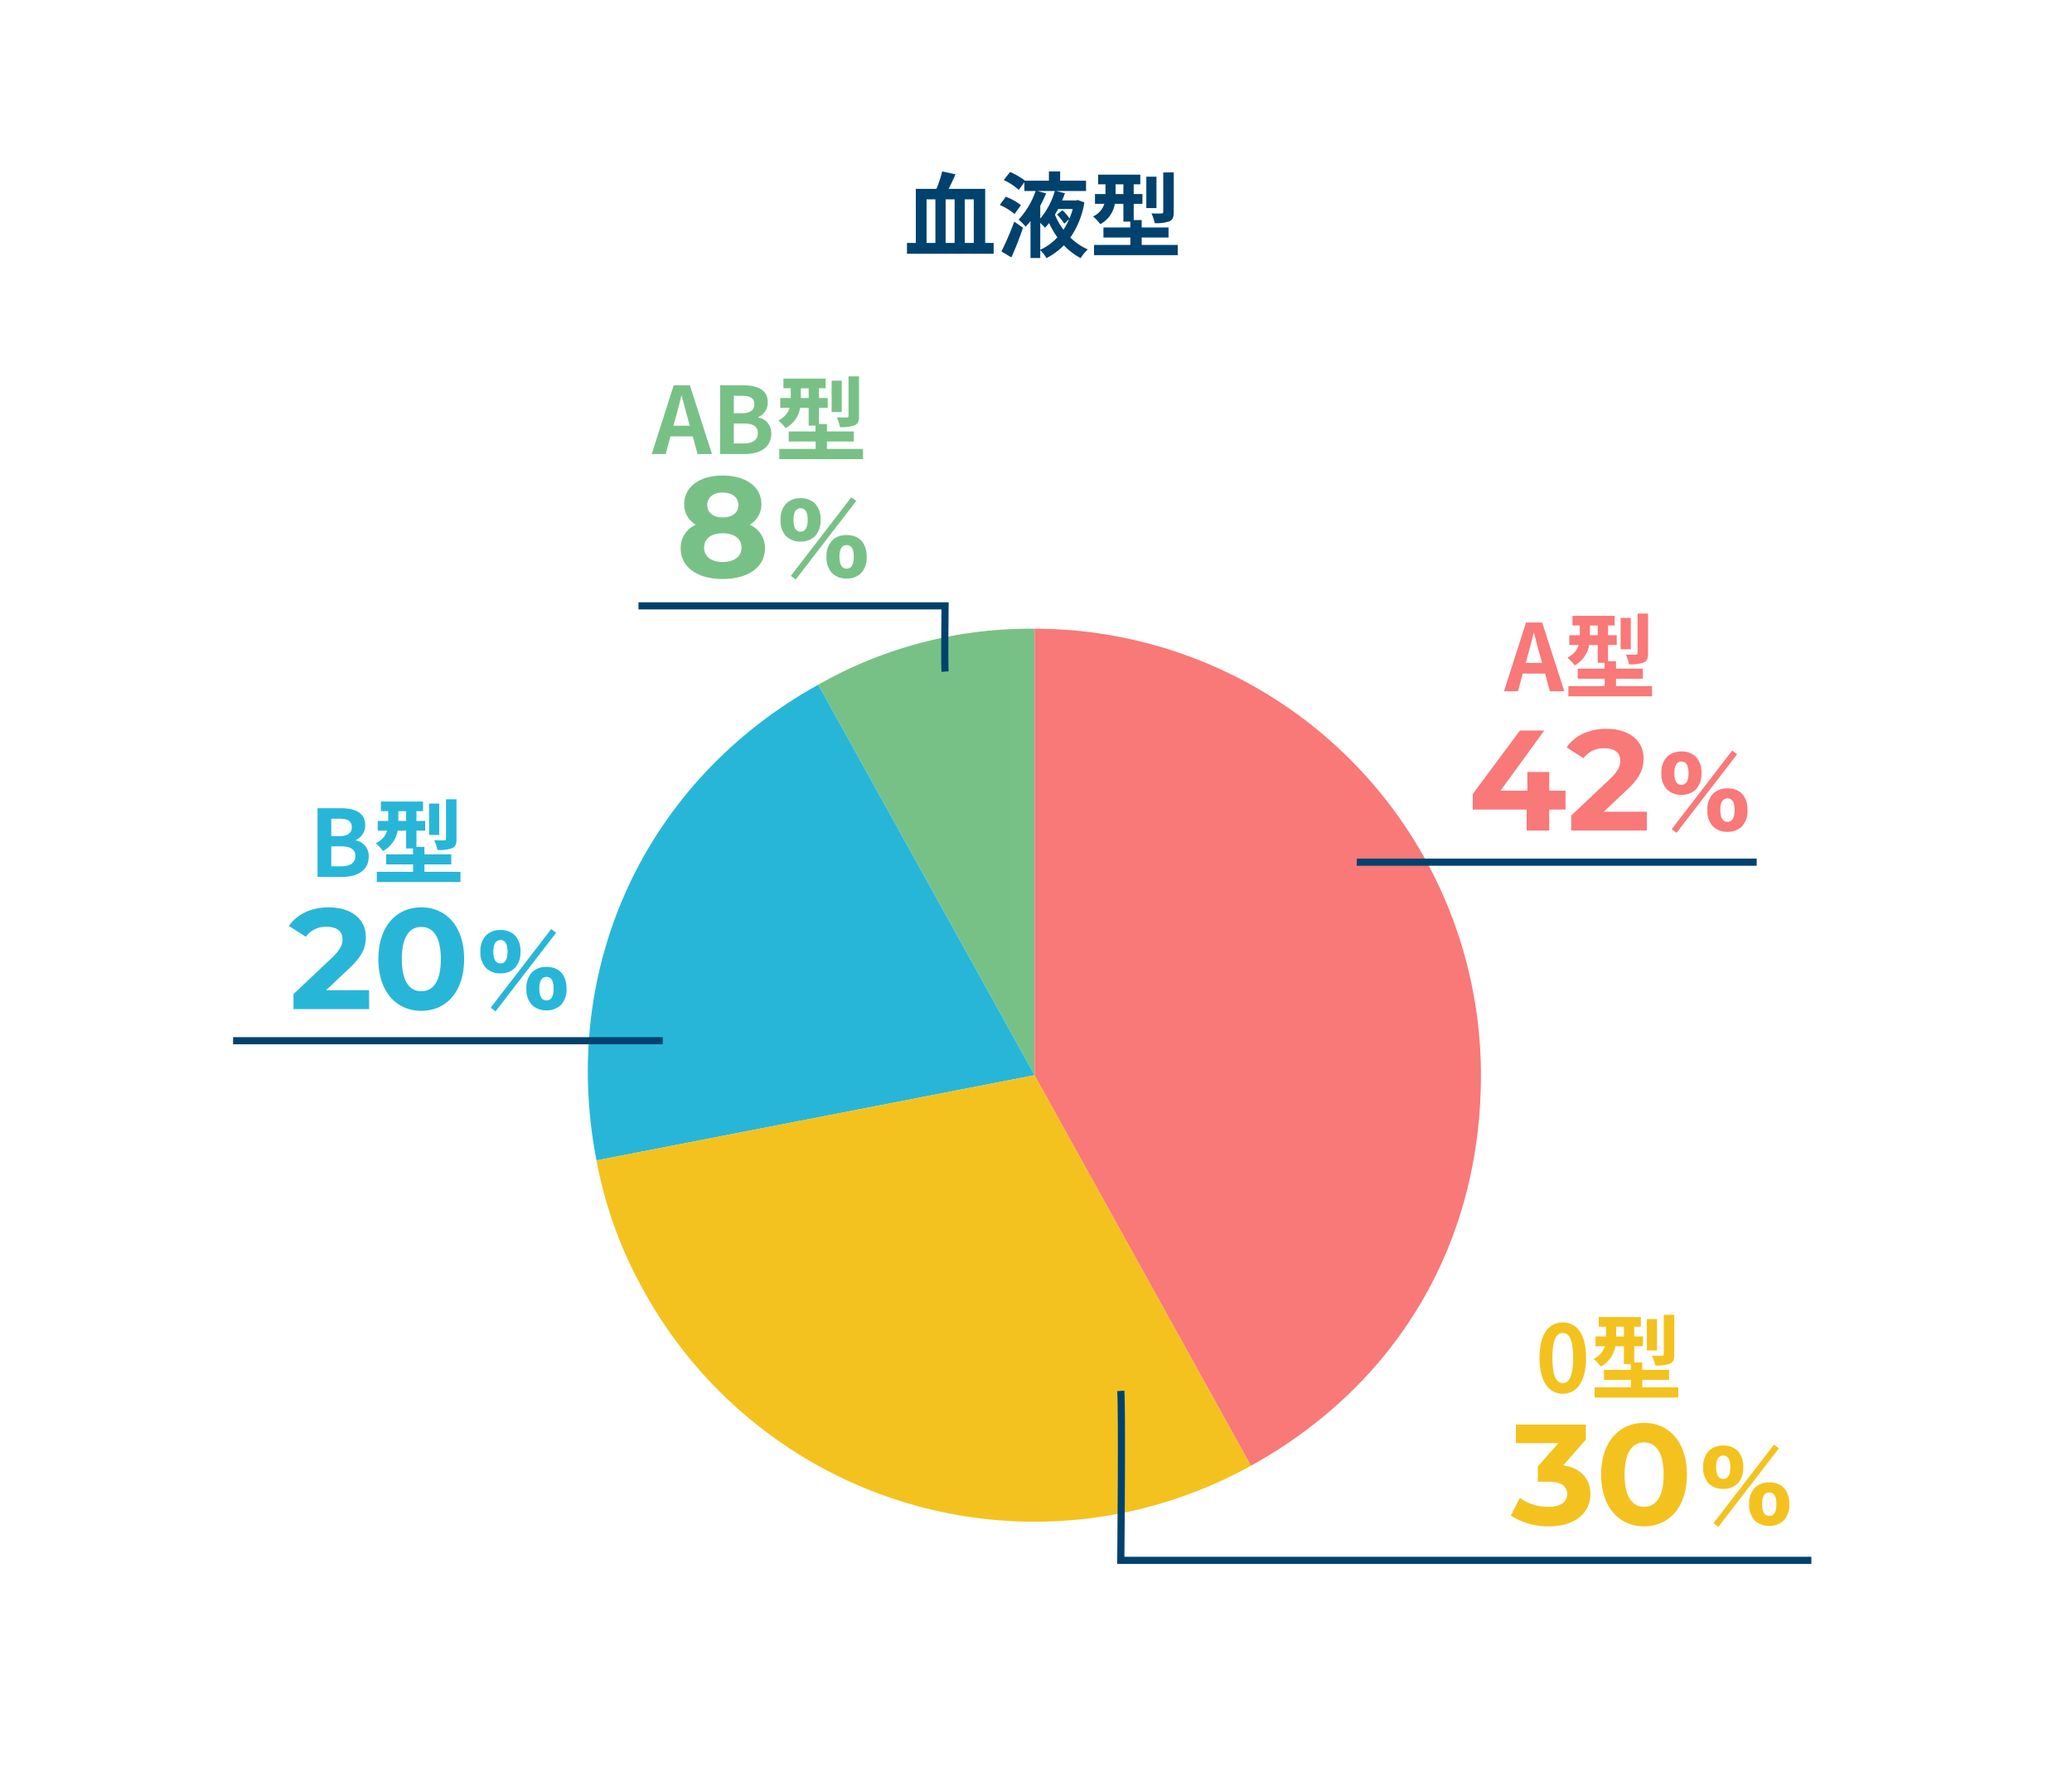 <svg xmlns="http://www.w3.org/2000/svg" width="580" height="500" viewBox="0 0 580 500"><defs><style>.a{fill:none;}.b{fill:#00426e;}.c{fill:#78c186;}.d{fill:#28b6d8;}.e{fill:#f4c21f;}.f{fill:#f97878;}</style></defs><g transform="translate(4955 -7091)"><path class="a" d="M0,0H580V500H0Z" transform="translate(-4955 7091)"/><path class="b" d="M-32.63-14.2h2.47V-2h-2.47ZM-24.778-2H-27.3V-14.2h2.522ZM-19.422-14.2V-2h-2.522V-14.2ZM-16.224-2V-17.134H-26.442c.624-1.248,1.3-2.678,1.9-4.082l-3.718-.806a32.556,32.556,0,0,1-1.612,4.888h-5.772V-2h-2.47V1.04h24.258V-2Zm7.332,4.056a87.788,87.788,0,0,0,3.25-8.32l-2.444-1.69A85.9,85.9,0,0,1-11.674.39Zm2.678-14.638a15.939,15.939,0,0,0-4.238-2.34l-1.69,2.288a17.3,17.3,0,0,1,4.134,2.548ZM-.806-7.618c.468.442.988.988,1.3,1.352a11.242,11.242,0,0,0,1.17-1.3,25.136,25.136,0,0,0,2.314,4A15.188,15.188,0,0,1-.806-.078Zm-.78-8.918H3.276A21.312,21.312,0,0,1-.806-8.814v-3.614A37.211,37.211,0,0,0,.832-15.86Zm9.88,5.044a25.958,25.958,0,0,1-.91,2.626,12.985,12.985,0,0,0-2-2.288L3.874-9.932A12.956,12.956,0,0,1,5.9-7.384L7.28-8.658A17.876,17.876,0,0,1,5.694-5.694,17.948,17.948,0,0,1,3.3-9.932c.312-.494.6-1.014.884-1.56Zm1.378-2.522-.468.13H5.3c.312-.676.572-1.352.806-2.028l-2.5-.624h8.4v-2.886H4.758v-2.6H1.612v2.6H-5.07a19.7,19.7,0,0,0-4.186-2.444L-11.024-19.6a16.459,16.459,0,0,1,4.186,2.756l1.586-2.132v2.444h3.146A22.523,22.523,0,0,1-6.864-8.528,20.251,20.251,0,0,1-4.888-6.552,16.6,16.6,0,0,0-3.536-8.138V2.236h2.73V.026A8.989,8.989,0,0,1,.91,2.262,18.977,18.977,0,0,0,5.8-1.326,18.383,18.383,0,0,0,10.5,2.262a12.1,12.1,0,0,1,2-2.444A16.309,16.309,0,0,1,7.618-3.51a24,24,0,0,0,3.926-9.828Zm26.884-7.722H33.618v11.05c0,.338-.13.416-.494.442-.39.026-1.638.026-2.808-.026a11.621,11.621,0,0,1,.91,2.73,10.709,10.709,0,0,0,4.082-.494c.988-.442,1.248-1.17,1.248-2.6Zm-4.836,1.2H28.886v8.788H31.72ZM20.28-15.678v-2.73h2.184v2.73ZM27.586-1.43V-3.51H35.1V-6.318H27.586V-8.4H25.35v-4.55h2.444v-2.73H25.35v-2.73H27.2v-2.7h-11.8v2.7h2.054v2.73H14.508v2.73h2.626a5.744,5.744,0,0,1-3.172,3.536A13.3,13.3,0,0,1,15.99-7.254a7.933,7.933,0,0,0,4.082-5.694h2.392v4.992h1.924v1.638H16.874V-3.51h7.54v2.08H14.248V1.43H37.674V-1.43Z" transform="translate(-4663 7161)"/><path class="c" d="M1245.853,698.738l-60.57-109.318a120.028,120.028,0,0,1,60.57-15.671Z" transform="translate(-5911.242 6693.251)"/><path class="d" d="M1197.873,710.384l-122.64,23.849c-10.532-54.209,13.792-106.394,62.07-133.166Z" transform="translate(-5863.263 6681.605)"/><path class="e" d="M1199.678,791.624l60.569,109.317a124.905,124.905,0,0,1-169.839-48.722,118.84,118.84,0,0,1-13.369-36.747Z" transform="translate(-5865.067 6600.365)"/><path class="f" d="M1290.911,698.738V573.749a124.962,124.962,0,0,1,124.935,124.989c0,46.94-23.329,86.56-64.366,109.317Z" transform="translate(-5956.301 6693.251)"/><path class="f" d="M5.98-7.93l.572-2.106c.572-2,1.144-4.186,1.638-6.292h.1c.572,2.08,1.092,4.29,1.69,6.292l.572,2.106ZM12.74,0h4.03L10.582-19.24H6.058L-.1,0H3.8L5.148-4.94h6.24ZM40.222-21.736H37.284v11.05c0,.338-.13.416-.494.442-.39.026-1.638.026-2.808-.026a11.621,11.621,0,0,1,.91,2.73,10.709,10.709,0,0,0,4.082-.494c.988-.442,1.248-1.17,1.248-2.6Zm-4.836,1.2H32.552v8.788h2.834Zm-11.44,4.862v-2.73H26.13v2.73ZM31.252-1.43V-3.51h7.514V-6.318H31.252V-8.4H29.016v-4.55H31.46v-2.73H29.016v-2.73h1.846v-2.7h-11.8v2.7h2.054v2.73H18.174v2.73H20.8a5.744,5.744,0,0,1-3.172,3.536,13.3,13.3,0,0,1,2.028,2.158,7.933,7.933,0,0,0,4.082-5.694H26.13v4.992h1.924v1.638H20.54V-3.51h7.54v2.08H17.914V1.43H41.34V-1.43Z" transform="translate(-4533.894 7284.5)"/><path class="f" d="M-6.422-9a5.587,5.587,0,0,0,4-1.482,6.249,6.249,0,0,0,1.586-4.6,6.257,6.257,0,0,0-1.56-4.576,5.565,5.565,0,0,0-4.03-1.482,5.652,5.652,0,0,0-4.03,1.482,6.309,6.309,0,0,0-1.586,4.576,6.283,6.283,0,0,0,1.56,4.576A5.621,5.621,0,0,0-6.422-9Zm0-9.334c1.3,0,1.976,1.092,1.976,3.25,0,2.184-.676,3.3-1.976,3.3-1.326,0-2-1.144-2-3.3C-8.424-17.212-7.722-18.33-6.422-18.33ZM6.448,1.352A5.608,5.608,0,0,0,10.478-.13a6.315,6.315,0,0,0,1.586-4.628c0-3.822-2.054-6.058-5.59-6.058A5.672,5.672,0,0,0,2.418-9.334,6.309,6.309,0,0,0,.832-4.758a6.308,6.308,0,0,0,1.56,4.6A5.664,5.664,0,0,0,6.448,1.352Zm.026-9.36c1.3,0,1.976,1.092,1.976,3.2,0,2.262-.65,3.38-2,3.38-1.326,0-2-1.144-2-3.38C4.446-6.916,5.148-8.008,6.474-8.008ZM-9.152.6-7.8,1.638l16.952-22L7.774-21.4Z" transform="translate(-4477.894 7322.5)"/><path class="f" d="M-23.88-11.16h-4.56V-16.4h-6.12v5.24h-7.52L-29.84-28h-6.8l-13.2,17.76v4.36h15.08V0h6.32V-5.88h4.56Zm10.72,5.88,6.44-6.08C-2.8-15-2.04-17.48-2.04-20.2c0-5.08-4.16-8.28-10.4-8.28-5.04,0-8.96,2.04-11.12,5.2l4.72,3.04a6.847,6.847,0,0,1,5.8-2.8c2.96,0,4.48,1.28,4.48,3.48,0,1.36-.44,2.8-2.92,5.16L-22.28-4.2V0H-1.12V-5.28Z" transform="translate(-4492.894 7323.5)"/><path class="c" d="M5.98-7.93l.572-2.106c.572-2,1.144-4.186,1.638-6.292h.1c.572,2.08,1.092,4.29,1.69,6.292l.572,2.106ZM12.74,0h4.03L10.582-19.24H6.058L-.1,0H3.8L5.148-4.94h6.24Zm6.292,0H25.9c4.238,0,7.462-1.794,7.462-5.668a4.375,4.375,0,0,0-3.614-4.55v-.13a4.365,4.365,0,0,0,2.626-4.16c0-3.588-3.016-4.732-6.968-4.732h-6.37ZM22.88-11.414V-16.3h2.288c2.314,0,3.458.676,3.458,2.366,0,1.534-1.066,2.522-3.51,2.522Zm0,8.45v-5.59h2.678c2.652,0,4.056.78,4.056,2.652,0,2-1.43,2.938-4.056,2.938ZM57.928-21.736H54.99v11.05c0,.338-.13.416-.494.442-.39.026-1.638.026-2.808-.026a11.621,11.621,0,0,1,.91,2.73,10.709,10.709,0,0,0,4.082-.494c.988-.442,1.248-1.17,1.248-2.6Zm-4.836,1.2H50.258v8.788h2.834Zm-11.44,4.862v-2.73h2.184v2.73ZM48.958-1.43V-3.51h7.514V-6.318H48.958V-8.4H46.722v-4.55h2.444v-2.73H46.722v-2.73h1.846v-2.7h-11.8v2.7h2.054v2.73H35.88v2.73h2.626a5.744,5.744,0,0,1-3.172,3.536,13.3,13.3,0,0,1,2.028,2.158,7.933,7.933,0,0,0,4.082-5.694h2.392v4.992H45.76v1.638H38.246V-3.51h7.54v2.08H35.62V1.43H59.046V-1.43Z" transform="translate(-4772.468 7218.1)"/><path class="c" d="M-6.422-9a5.587,5.587,0,0,0,4-1.482,6.249,6.249,0,0,0,1.586-4.6,6.257,6.257,0,0,0-1.56-4.576,5.565,5.565,0,0,0-4.03-1.482,5.652,5.652,0,0,0-4.03,1.482,6.309,6.309,0,0,0-1.586,4.576,6.283,6.283,0,0,0,1.56,4.576A5.621,5.621,0,0,0-6.422-9Zm0-9.334c1.3,0,1.976,1.092,1.976,3.25,0,2.184-.676,3.3-1.976,3.3-1.326,0-2-1.144-2-3.3C-8.424-17.212-7.722-18.33-6.422-18.33ZM6.448,1.352A5.608,5.608,0,0,0,10.478-.13a6.315,6.315,0,0,0,1.586-4.628c0-3.822-2.054-6.058-5.59-6.058A5.672,5.672,0,0,0,2.418-9.334,6.309,6.309,0,0,0,.832-4.758a6.308,6.308,0,0,0,1.56,4.6A5.664,5.664,0,0,0,6.448,1.352Zm.026-9.36c1.3,0,1.976,1.092,1.976,3.2,0,2.262-.65,3.38-2,3.38-1.326,0-2-1.144-2-3.38C4.446-6.916,5.148-8.008,6.474-8.008ZM-9.152.6-7.8,1.638l16.952-22L7.774-21.4Z" transform="translate(-4724.468 7251.6)"/><path class="c" d="M-5.68-14.72A6.5,6.5,0,0,0-2.4-20.48c0-4.92-4.4-8-10.84-8-6.36,0-10.76,3.08-10.76,8a6.468,6.468,0,0,0,3.24,5.76A7.119,7.119,0,0,0-25-8.12c0,5.28,4.68,8.6,11.76,8.6C-6.12.48-1.4-2.84-1.4-8.12A7.092,7.092,0,0,0-5.68-14.72Zm-7.56-9c2.64,0,4.4,1.32,4.4,3.52,0,2.12-1.72,3.44-4.4,3.44-2.64,0-4.32-1.32-4.32-3.44C-17.56-22.4-15.84-23.72-13.24-23.72Zm0,19.44c-3.2,0-5.2-1.56-5.2-4.04s2-4,5.2-4c3.24,0,5.28,1.52,5.28,4S-10-4.28-13.24-4.28Z" transform="translate(-4739.468 7252.6)"/><path class="d" d="M2.366,0H9.23c4.238,0,7.462-1.794,7.462-5.668a4.375,4.375,0,0,0-3.614-4.55v-.13a4.365,4.365,0,0,0,2.626-4.16c0-3.588-3.016-4.732-6.968-4.732H2.366ZM6.214-11.414V-16.3H8.5c2.314,0,3.458.676,3.458,2.366,0,1.534-1.066,2.522-3.51,2.522Zm0,8.45v-5.59H8.892c2.652,0,4.056.78,4.056,2.652,0,2-1.43,2.938-4.056,2.938ZM41.262-21.736H38.324v11.05c0,.338-.13.416-.494.442-.39.026-1.638.026-2.808-.026a11.621,11.621,0,0,1,.91,2.73,10.709,10.709,0,0,0,4.082-.494c.988-.442,1.248-1.17,1.248-2.6Zm-4.836,1.2H33.592v8.788h2.834Zm-11.44,4.862v-2.73H27.17v2.73ZM32.292-1.43V-3.51h7.514V-6.318H32.292V-8.4H30.056v-4.55H32.5v-2.73H30.056v-2.73H31.9v-2.7H20.1v2.7h2.054v2.73H19.214v2.73H21.84a5.744,5.744,0,0,1-3.172,3.536A13.3,13.3,0,0,1,20.7-7.254a7.933,7.933,0,0,0,4.082-5.694H27.17v4.992h1.924v1.638H21.58V-3.51h7.54v2.08H18.954V1.43H42.38V-1.43Z" transform="translate(-4868.481 7336.479)"/><path class="d" d="M-6.422-9a5.587,5.587,0,0,0,4-1.482,6.249,6.249,0,0,0,1.586-4.6,6.257,6.257,0,0,0-1.56-4.576,5.565,5.565,0,0,0-4.03-1.482,5.652,5.652,0,0,0-4.03,1.482,6.309,6.309,0,0,0-1.586,4.576,6.283,6.283,0,0,0,1.56,4.576A5.621,5.621,0,0,0-6.422-9Zm0-9.334c1.3,0,1.976,1.092,1.976,3.25,0,2.184-.676,3.3-1.976,3.3-1.326,0-2-1.144-2-3.3C-8.424-17.212-7.722-18.33-6.422-18.33ZM6.448,1.352A5.608,5.608,0,0,0,10.478-.13a6.315,6.315,0,0,0,1.586-4.628c0-3.822-2.054-6.058-5.59-6.058A5.672,5.672,0,0,0,2.418-9.334,6.309,6.309,0,0,0,.832-4.758a6.308,6.308,0,0,0,1.56,4.6A5.664,5.664,0,0,0,6.448,1.352Zm.026-9.36c1.3,0,1.976,1.092,1.976,3.2,0,2.262-.65,3.38-2,3.38-1.326,0-2-1.144-2-3.38C4.446-6.916,5.148-8.008,6.474-8.008ZM-9.152.6-7.8,1.638l16.952-22L7.774-21.4Z" transform="translate(-4808.481 7372.479)"/><path class="d" d="M-40.24-5.28l6.44-6.08c3.92-3.64,4.68-6.12,4.68-8.84,0-5.08-4.16-8.28-10.4-8.28-5.04,0-8.96,2.04-11.12,5.2l4.72,3.04a6.847,6.847,0,0,1,5.8-2.8c2.96,0,4.48,1.28,4.48,3.48,0,1.36-.44,2.8-2.92,5.16L-49.36-4.2V0H-28.2V-5.28ZM-13.6.48c6.92,0,12-5.24,12-14.48s-5.08-14.48-12-14.48c-6.88,0-12,5.24-12,14.48S-20.48.48-13.6.48Zm0-5.48c-3.2,0-5.44-2.64-5.44-9s2.24-9,5.44-9c3.24,0,5.48,2.64,5.48,9S-10.36-5-13.6-5Z" transform="translate(-4823.481 7373.479)"/><path class="e" d="M7.67.364c3.9,0,6.5-3.432,6.5-10.062S11.57-19.6,7.67-19.6c-3.926,0-6.526,3.25-6.526,9.906C1.144-3.068,3.744.364,7.67.364Zm0-2.99C6.006-2.626,4.758-4.29,4.758-9.7c0-5.382,1.248-6.942,2.912-6.942,1.638,0,2.886,1.56,2.886,6.942C10.556-4.29,9.308-2.626,7.67-2.626Zm31.2-19.11H35.932v11.05c0,.338-.13.416-.494.442-.39.026-1.638.026-2.808-.026a11.621,11.621,0,0,1,.91,2.73,10.709,10.709,0,0,0,4.082-.494c.988-.442,1.248-1.17,1.248-2.6Zm-4.836,1.2H31.2v8.788h2.834Zm-11.44,4.862v-2.73h2.184v2.73ZM29.9-1.43V-3.51h7.514V-6.318H29.9V-8.4H27.664v-4.55h2.444v-2.73H27.664v-2.73H29.51v-2.7h-11.8v2.7H19.76v2.73H16.822v2.73h2.626a5.744,5.744,0,0,1-3.172,3.536A13.3,13.3,0,0,1,18.3-7.254a7.933,7.933,0,0,0,4.082-5.694h2.392v4.992H26.7v1.638H19.188V-3.51h7.54v2.08H16.562V1.43H39.988V-1.43Z" transform="translate(-4525.197 7480.79)"/><path class="e" d="M-6.422-9a5.587,5.587,0,0,0,4-1.482,6.249,6.249,0,0,0,1.586-4.6,6.257,6.257,0,0,0-1.56-4.576,5.565,5.565,0,0,0-4.03-1.482,5.652,5.652,0,0,0-4.03,1.482,6.309,6.309,0,0,0-1.586,4.576,6.283,6.283,0,0,0,1.56,4.576A5.621,5.621,0,0,0-6.422-9Zm0-9.334c1.3,0,1.976,1.092,1.976,3.25,0,2.184-.676,3.3-1.976,3.3-1.326,0-2-1.144-2-3.3C-8.424-17.212-7.722-18.33-6.422-18.33ZM6.448,1.352A5.608,5.608,0,0,0,10.478-.13a6.315,6.315,0,0,0,1.586-4.628c0-3.822-2.054-6.058-5.59-6.058A5.672,5.672,0,0,0,2.418-9.334,6.309,6.309,0,0,0,.832-4.758a6.308,6.308,0,0,0,1.56,4.6A5.664,5.664,0,0,0,6.448,1.352Zm.026-9.36c1.3,0,1.976,1.092,1.976,3.2,0,2.262-.65,3.38-2,3.38-1.326,0-2-1.144-2-3.38C4.446-6.916,5.148-8.008,6.474-8.008ZM-9.152.6-7.8,1.638l16.952-22L7.774-21.4Z" transform="translate(-4466.197 7516.79)"/><path class="e" d="M-36.2-16.6l6.32-7.2V-28h-19.6v5.2h11.92l-5.76,6.52V-12h2.96c3.68,0,5.24,1.32,5.24,3.44,0,2.28-2,3.6-5.24,3.6a13.6,13.6,0,0,1-8-2.52l-2.52,4.96A19.252,19.252,0,0,0-40.2.48c7.96,0,11.6-4.32,11.6-9.04C-28.6-12.68-31.16-15.8-36.2-16.6ZM-13.6.48c6.92,0,12-5.24,12-14.48s-5.08-14.48-12-14.48c-6.88,0-12,5.24-12,14.48S-20.48.48-13.6.48Zm0-5.48c-3.2,0-5.44-2.64-5.44-9s2.24-9,5.44-9c3.24,0,5.48,2.64,5.48,9S-10.36-5-13.6-5Z" transform="translate(-4481.197 7517.79)"/><path class="b" d="M-5558.151,1882.651h-111.932v-2h111.932Z" transform="translate(1094.886 5450.703)"/><path class="b" d="M-5542.531,1900.132c-.162-1.986-.052-13.879-.014-17.481h-84.811v-2h86.833l-.012,1.011c0,.161-.183,16.1,0,18.307Z" transform="translate(851.08 5378.949)"/><path class="b" d="M-5434.052,1930.088h-194.313l.01-1.01c0-.415.413-41.595,0-47.355l2-.142c.384,5.4.075,39.971.012,46.507h192.293Z" transform="translate(986.087 5598.702)"/><path class="b" d="M-5507.075,1882.651h-120.28v-2h120.28Z" transform="translate(737.607 5500.682)"/></g></svg>